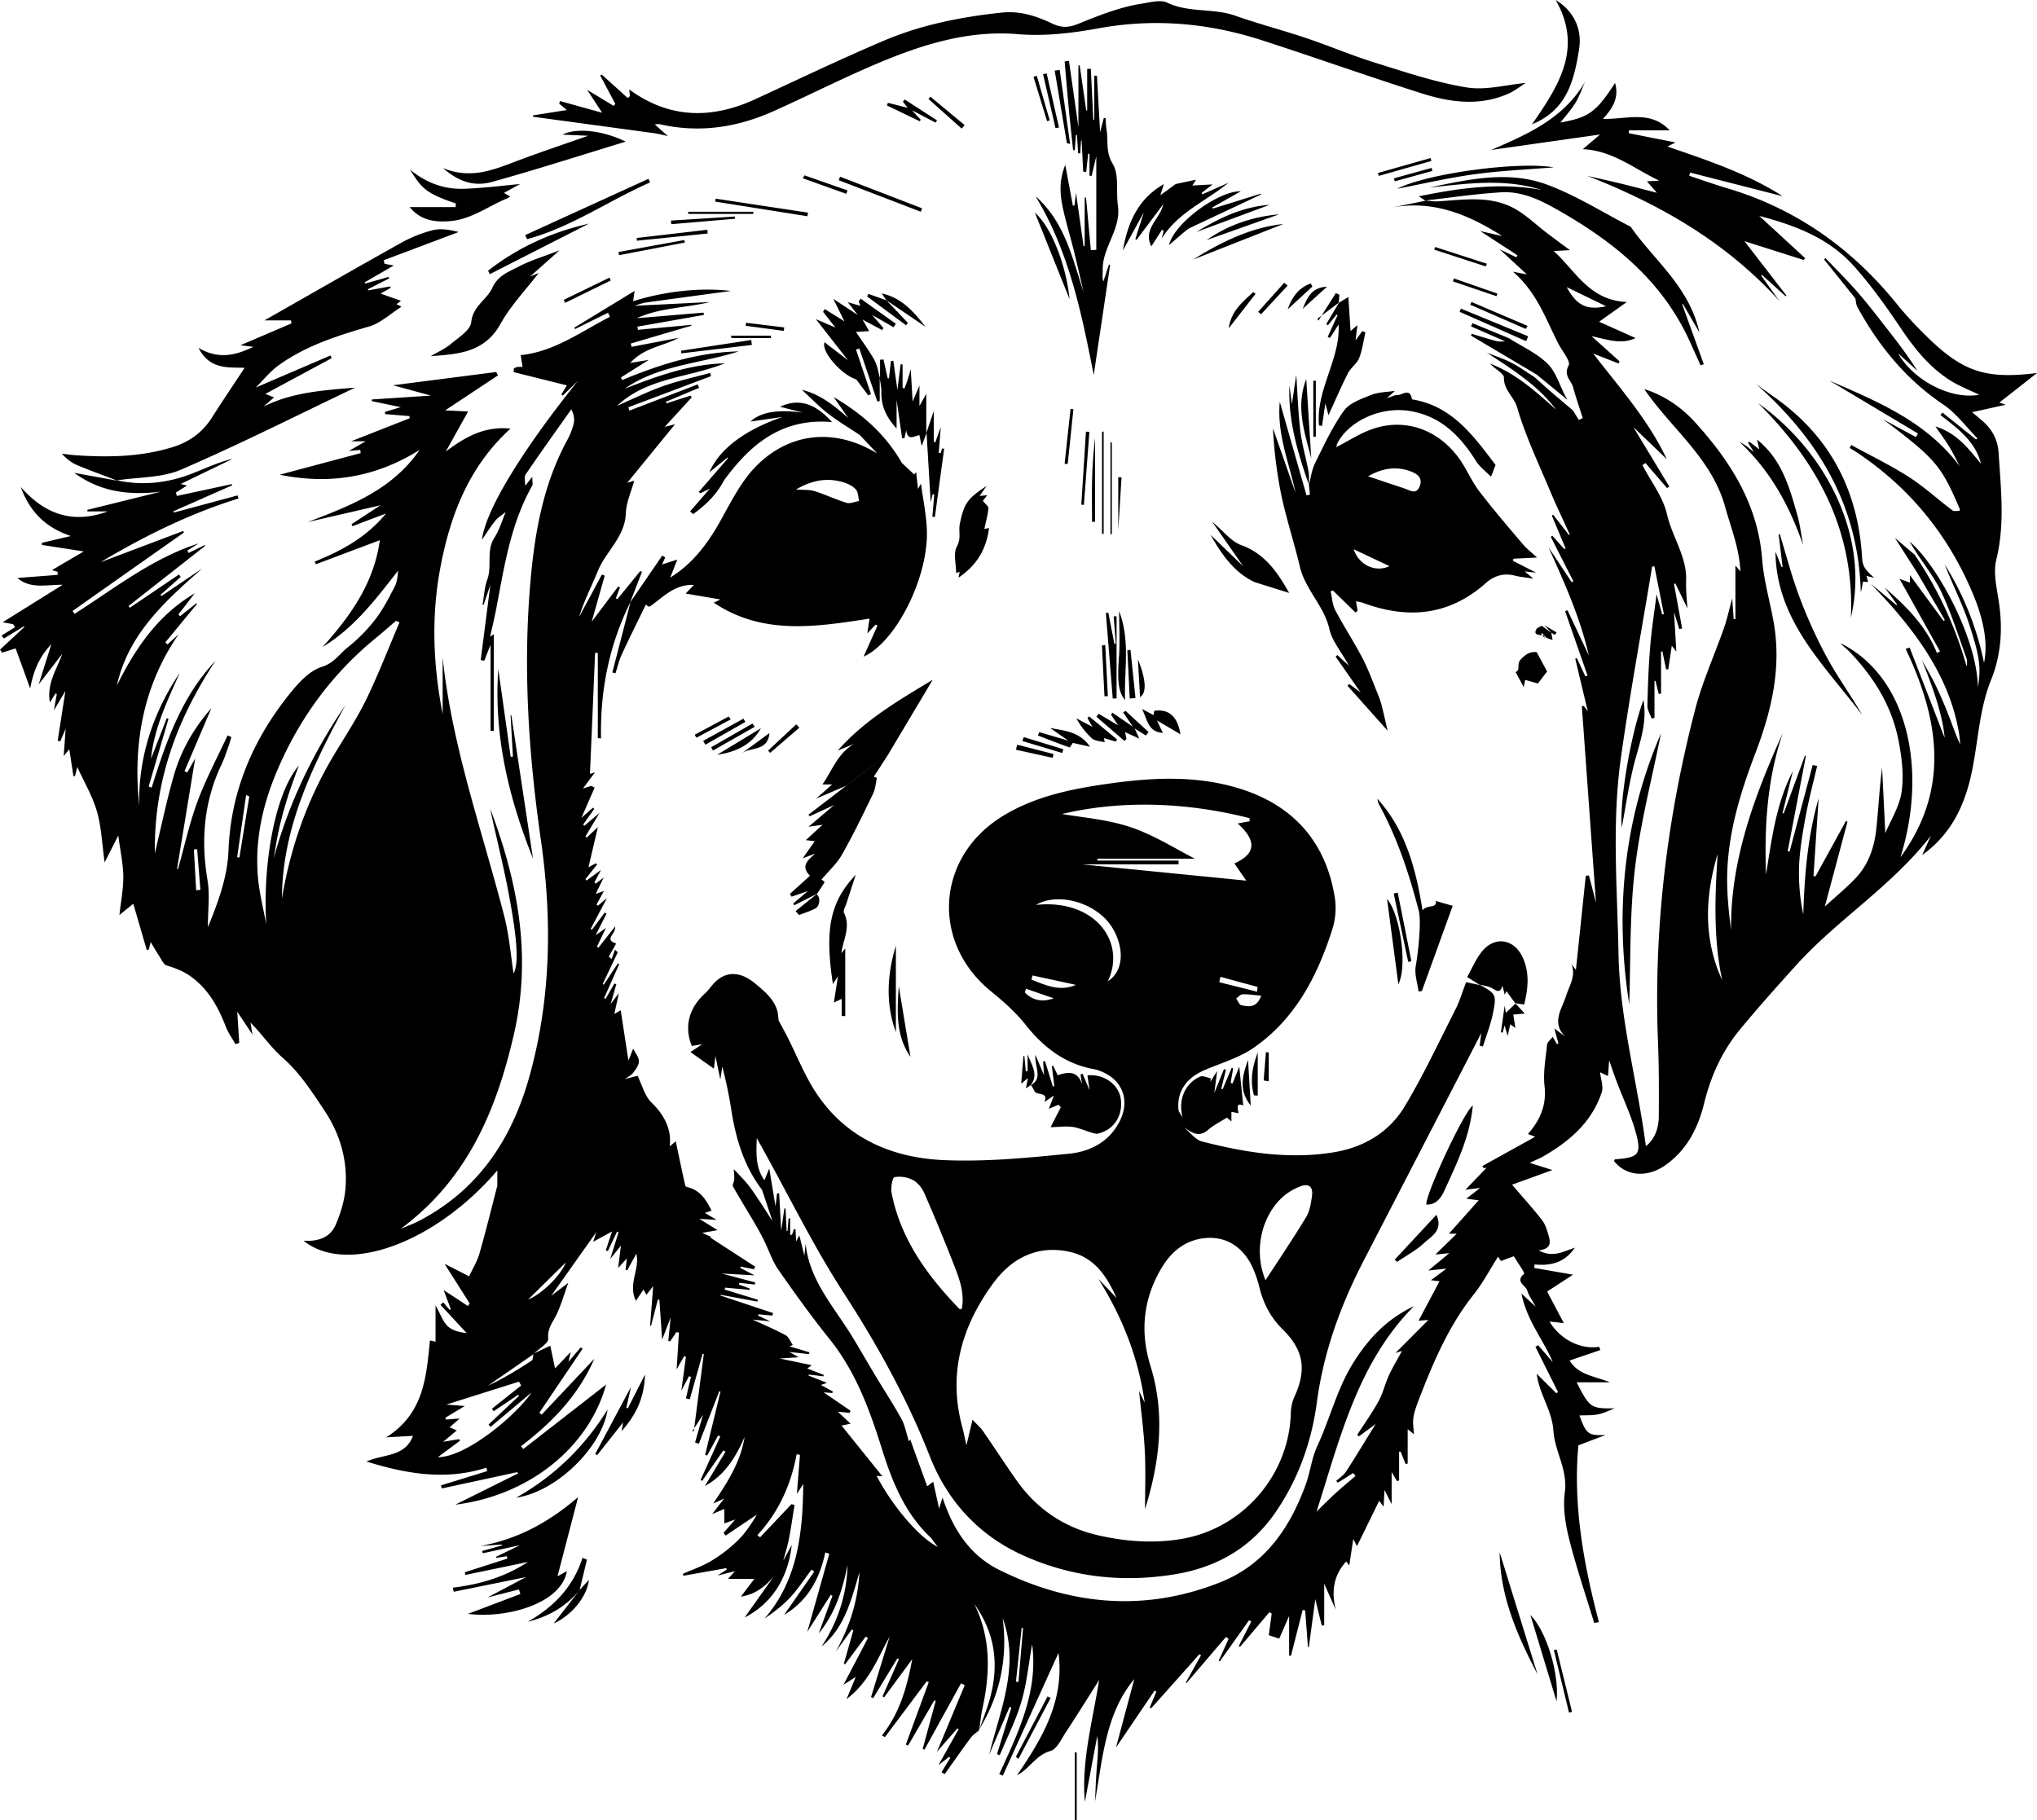 <svg xmlns="http://www.w3.org/2000/svg" viewBox="0 0 1624.43 1451.53"><title>Asset 39</title><g id="Layer_2" data-name="Layer 2"><g id="Layer_1-2" data-name="Layer 1"><path d="M781,1379.1c.07-.11.14-.21.2-.32-.08.23-.16.46-.25.69C781,1379.35,781,1379.22,781,1379.1ZM553.31,1141.46c.1-.75.2-1.5.29-2.26-.53.83-1.06,1.63-1.58,2.43Zm221.78,246.76c1.89-2.75,3.79-5.5,5.66-8.25l-.52.44C778.6,1383,776.91,1385.64,775.09,1388.22Zm5.66-8.25.19-.16c0-.11,0-.23,0-.34l-.12.34Zm-54.83-231.8Zm873.54-825.35-26.78,5.94c2.39,2,4.93,4.17,7.49,6.29,8.24,6.82,13,15.46,13.66,26.19,1.73,28.43,5.16,56.67-1.86,85.21-2.65,10.78.58,23.25,2.21,34.79,3,20.92,1.51,41.43-6.33,60.91-9.64,24-10.29,49.53-15.55,74.23-5.34,25-15.67,48.56-39.41,65.57,2.53-5.61,4.36-9.66,6.93-15.37-31.49,40.54-74.35,66.67-107.33,103.13-15.34,17-30.6,34-45.14,51.66-14.12,17.12-23.09,37.06-28.38,58.62-4.82,19.67-13.63,36.94-30.49,49.06-14.76,10.6-31.78,9.2-41.4-3.09.3-.46.57-1.31.9-1.33,19-1.4,21.39-3.84,16.26-22.22-3.71-13.29-9.76-25.93-14.68-38.89-2.11-5.55-4-11.17-6.34-17.79-.33,4.73-.59,8.43-.88,12.48l-6.36-3c.55,5.38,2.9,11.36,1.34,16-7.84,23.59-25.42,38.86-46.27,50.89-3,1.73-6.23,3-11.12,5.38l18.08,5.69-32.2,11.72c8.3,9.7,16.41,18.64,23.83,28.12,2.63,3.36,4,7.92,5.21,12.13,1.58,5.37,2.54,11-7.83,12.13,11.29,6.12,19.39,1,28.84-2.13-8.4,12.31-19.52,14.53-32.07,13.35l-.36,2.79,31,5.38c-6.42,4.19-13.08,8.53-20.65,13.45l13.32,25.16-11.43-1.24c8.64,14.42,24.78,22.49,39.62,20.14.29.87.59,1.74.89,2.61l-24.42,8.31c6.58,11.49,19.94,12.51,32.09,17.39h-26.57c10.43,20.46,11.43,21.08,30.47,20.76-4.39,1.65-8.68,3.87-13.22,4.78-4.81,1-9.87.67-15,.93,5.53,15.08,7.09,16.1,20.94,15.55l-21.78,8.28c-4.35,47.47,4.09,94.46,16.4,141l-3.78.67c-6.77-22.32-14.32-44.45-20-67-3-12-5.08-25.15-3.42-37.2,2.48-18-8.08-32.68-9.12-49.12-1-16.22-11.3-29.1-13.3-45.44l15.6,15.5,1.38-.9-18-36.1,2.13-1.29q5.87,6.78,11.72,13.55c-7.48-17.87-20.61-32.91-25-54.73l11.32,10.47c-3.13-5.86-5.66-9.14-6.66-12.83-1.11-4.13-10.15-6.93-2.49-13.41.69-.58-5.3-9.07-8.25-14l-10.27,3.79-2.33-3.42c-6.42,10.09-12,20.85-19.41,30.14-18.2,22.83-30,48.94-40.58,75.71-8.79,22.26-8.33,22.44-7,35.76l-5.06-4v27.33l-1.62.54q-2-5-4-10l-1.22,0v23l-1.68.5-4.27-7.2v25.54l-5.69-11.26c-.28,5.13-.45,8.45-.71,13.37l-3.54-4.74c-6.14,12.54-12,24.56-17.75,36.21l-2.89-5.78c-1.18,7.75-2.19,14.38-3.23,21.16l-2.43-3.21c-10.24,11.24-11.85,24.11-8.33,38.5L1056,1263.1v33.11l-1.94.36c-1.49-6.13-3-12.26-5.17-21.16l-5.15,38.33-.68,0q-1.12-14.65-2.24-29.32l-2-.34q-4.66,18.27-9.32,36.54l-1.47-.13v-31.62l-7.93,18.11-8.29-2.79,2.33-17.23-1.78-1.17q-11.7,13.8-23.39,27.59l-1.15-.46,10-19.57-1.72-1.11L972.82,1325l-1-.36q4-8.76,7.93-17.53l-2.09-1.53-31.43,36.74-.68-.18q6.1-11,12.2-21.89l-1.27-.88-38.46,43.11-1.2-.44,5.34-12.87-1.42-.77c-9.88,14.56-19.76,29.13-30.79,45.37,5.23-19.52,10.11-37.78,14.6-54.57-22.89,27.37-25.2,63-31.33,97.63.42-8.49.67-17,1.32-25.45.68-8.8,1.75-17.57.48-26.81-3.3,17.59-6.61,35.18-9.89,52.61-2.82-32.36,6-63.66,11.39-97.21-9.45,14.87-17.76,28.29-26.44,41.46-3.66,5.54-7.26,13.73-12.41,15.14-11.62,3.18-16.36,14-26.69,19.4,20.46-29.8,38-59.83,33.14-97.66l-44.4,97.89-2.9-1.13c15.24-33.14,31.29-66.1,26.25-103.64-2.68,15-4.17,30.76-8.51,45.69-4.27,14.7-11.41,28.57-17.29,42.8l-2.19-.83q5.71-18.55,11.44-37.13l-1.39-.51q-8.14,18.94-16.28,37.9c8.89-35.86,24.59-70.8,10.74-108.73,4.21,31.94-2.21,61.4-18.4,88.21,2.09-5.85,4.29-11.68,6.25-17.57,9.67-29,7.82-56.52-10.5-82,13.38,27,12.76,55,6.52,83.43-1.18,5.41-1.69,11-2.47,16.46-.26.44-.53.87-.8,1.31-2.14,1.81-4.5,3.45-6.12,5.64-7.07,9.53-13.85,19.28-20.73,28.94l-2.52-1.62,7-11.39-.88-.81-8.55,6.58c5.95-10.59,11-19.62,16.12-28.66l-1.06-.6-16.3,18.7L769.37,1344l-3-1.38q-14.58,26.43-29.15,52.86l-1.41-.61,10.41-38.36-1.21-.22-20.89,36-1.73-.89,18.27-49.82L739,1341l-33.32,44.5-2.37-1.37c14.62-18.34,20.27-39.92,24.17-60.81L705,1353.79l-1.23-.81,13.11-29.63-1.3-.62-19.24,31.63-1.73-.76q7.42-24.13,14.86-48.29c-9.63,17.29-16.21,36.13-34.37,49.84l7.36-17.7-9.82,6.29,19.52-37.28-1.84-1.1-16.39,22.06-1-.45q3.79-13.34,7.58-26.67l-1.24-.64-12.75,17.58c10.66-19.18,17.5-39.35,18.88-63.27-6.75,22.81-11.95,44.38-30.3,59.24a121.31,121.31,0,0,0,20.8-64.94c-4,19.23-9.41,37.85-23,54.55l11-30.09-1.45-.66-18.68,29.48c6.23-22.12,11.9-42.21,17.56-62.31l-3.2-1.09c-4.42,21.07-14,38.66-32.79,49.8l24-34.52-2.17-1.52c-5.51,7.3-10.5,15.08-16.66,21.78s-13.31,12.06-20.81,17.27c26.78-31.09,30.39-68.64,30.89-107.38-1.58,2.44-3.16,4.89-5.09,7.86.85-10.87,1.65-21,2.44-31.08l-2.64-.47c-4.55,24.34-14.3,46.15-31.27,64.46l2.09,1.79,25-26.4,2.5.5c-1.46,9.06-2.73,18.15-4.47,27.15-1.14,5.87-3,11.59-4.5,17.38l6.75-12.62c-2.92,27-16.44,47.2-37.58,57.91l23.19-32.62c-6.7,7.7-14.2,14.1-26.21,16l10.75-14.14h-21l5.51-6.16-14,3.52,7.4-4.73c-.06-.41-.11-.82-.17-1.24l-34.32,6.1-.45-1.51c7.68-3.42,15.8-6.15,22.94-10.48a116.07,116.07,0,0,0,21-16.27c6.09-6,10.86-13.3,15.12-20.51l-24.91,16.71-1.68-2.18,9.36-10.64-8.71,3.13v-11.54l-9.71,4.13c3.42-4.46,5.8-7.57,9.54-12.43l-8.75,4c11.79-17.42,22-33.59,25.06-53.07-7,16-15.76,30.42-31.62,39.05l16.39-27.34-1.71-1-16.94,24.34-1.17-.87,15.66-34.61-1.73-.76-8.77,16-1.56-.61,12.24-50.48-1-.13-16.26,41.82-3-1.07c1.86-6.49,3.72-13,6.28-22l-7,10.65,7.68-59.27h-1l-10.2,36.24-3.06-.84,4-17.06-1.56-.55-6.11,11.54c1.42-10.47,2.55-18.76,3.67-27l-1.41-.52-6,10.54c.68-10.83,1.25-20.09,1.83-29.35l-2-.42-5,7.42-1.5-.33c.55-5.39,1.1-10.78,1.91-18.68l-6.79,17.52c-.83-11.9-1.53-21.86-2.23-31.81h-1.22q-2.7,10.44-5.41,20.89l-.75-.11c.75-9.62,1.5-19.24,2.45-31.53-2.88,3.69-4.08,5.21-5.4,6.91-.78-1.42-1.45-2.66-2.29-4.21-1.76,2.6-3.32,4.92-6.06,9-6.67-13.49,3.43-25.44.31-37.53-2.44,4.44-4.81,8.78-7.19,13.12l-1.41-.19c.32-2.68.63-5.36,1.09-9.22l-7,7.63c.83-6.59,1.42-11.28,2.24-17.81l-8.55,10.64c2.78-8.92,4.72-15.13,6.65-21.34l-1.2-.46q-3.65,7.74-7.3,15.46l-1.68-.52c1.35-4.1,2.7-8.2,5-15.09l-15.07,8.22c.72-2.19,1.74-5.27,2.55-7.74l-36,50.81,13.61-10.32c-3.25,9.05-5.57,17-9,24.54-2.93,6.44-7.85,11.4-7,20,.35,3.46-6.88,7.67-11.14,11.63l12.79-6c1.3,6.16,2.62,12.46,3.79,18.07l12.46-13.06c-.71,3.16-1,4.49-1.76,7.86l9.74-11.53,1.53,1.06-34.45,51,1.81,1.56,42-44.56c-12.77,29.43-33.93,51-58.48,69.77.62.73,1.24,1.46,1.85,2.2l66-51.4c-13.67,50-61.26,88.51-120.23,95.79l50.07-24.93-.72-1-60.14,13-.61-2.49,36.82-11.32-.6-2.73c-32,10.15-63,5.2-95.66-4.94,13.83-6.16,30.69-3.46,37.08-20.48l-21.41,1.21c30.21-19,32-48.13,34.95-77.29l4.46,1v-29c4,7.1,5.82,13,9.75,16.66s9.79,4.82,15.1,5.5l-20.94-22.59,2.22-2,5.06,6,1-.52c-1.83-4.87-3.67-9.73-5.75-15.24l19.35,12.7,1.38-2.12L354.51,1008l19.61,9.94c2.79-6,6.4-11.81,8.21-18.12,5.15-17.91,9.56-36,14.26-54.08h0V933.52c-49,57.46-120,84-154.55,56,11.83.85,21.37-2.57,25.72-12.8,3.78-8.9,6.84-18.59,7.68-28.16,2-22.51-4.09-43.7-16.42-62.38-9.93-15-20.11-30.76-33.47-42.41-9.61-8.39-16.26-18.6-25.79-28.17.53,3.26.9,5.55,1.54,9.51l-12.1-18.21c.59,9.34,1.09,17.12,1.58,24.91l-3,1c-2.59-4.59-5.76-8.95-7.65-13.81-5.94-15.32-13.46-29.29-27-39.47-6.18-4.64-12.82-7.3-20.12-9.42-2.66-.78-4.39-5.15-6.31-8-2.2-3.31-4.14-6.79-6.52-10.75-.63,2.46-1.09,4.22-1.54,6l-1.6.34c-3.5-12-7-24-10.75-36.89l-11.07,9c1.15-10.49,3.19-20.65,3.11-30.79-.09-10-2.34-19.93-4-32.66L83.45,687.81c-2.11-14.92-2.58-28.21-6.14-40.61-3.47-12.06-10.1-23.2-15.66-35.45-.69,2.73-1.26,5-1.84,7.22l-1.25.13q-1.65-10.8-3.31-21.54c-.87,1.06-1.92,2.35-4.46,5.49.57-8,1-13.79,1.56-21.79-2,4.62-3.14,7.31-4.29,10L46,590.82c2-12.89,4-25.78,6.17-39.74L43,566.6c1-5.89,1.67-9.47,2.3-13.06l-1.06-.44-4.45,7.14c-2.6-15,5.31-26.1,9.93-38.84L30.88,545.79c3.54-11.28,6.56-20.89,10.05-32C31,524.34,26.5,535.68,24.09,549.14c-3.81-10.51-7.62-21-11.62-32L1.69,520.56,0,518.14l19.38-18-.24-.67-16,9.77c-.63-.78-1.27-1.55-1.91-2.33q5.4-3.35,10.81-6.68l-1.59-2.41-8.36-1.5L50,466.41c-13-.19-25.64,3.64-36.07-5.43L46,458.5l-.06-2.44-4.45-1.39,25.29-14.86L33.4,434.63c0-.57,0-1.14.05-1.71l23-5.39C37.37,421,24.29,409.44,16.54,388.45c20.13,22.74,42.66,29.29,69.34,19.44H69.75l-.12-1.22,58.77-14.53c-24.22,2.9-47.22.93-69.21-15l34.46,6.26-.28-.24c20.75,4.39,40.92,2.07,60.47-5.71,10.47-4.16,20.7-8.92,31.9-11.59L144.13,386l5,1.25-8.9,5.65.84,2.65,43.86-9.45c.06.32.12.64.17,1L138.26,407.8l.42,1,50.78-13.66c.27.81.54,1.62.82,2.43-39,12.08-75.21,30-110.07,50.82l66-24.92.39,1.33Q102.24,456,57.91,487.27l1.52,2.33c32-20.35,62-44.31,98.86-56.13l-8.83,5.58c.3.66.59,1.32.89,2l13-6.35.25.68-61.09,47.95,1,1.41,39.21-26.53,1.4,1.93L128,474.42l.82.95q16.26-11,32.51-22c-29.77,26.15-59,52.35-68.14,93.39,14.65-29.62,32.81-56.26,62.13-73.57l-13,16.84,1.26,1.48,13.09-10.43.49.54-25.37,30.76,1.82,1.59,8.86-8.11C113.84,547.47,106,593.75,111,642.58c-.73-38.51,10.79-73.74,32.33-105.92-9.77,22.09-20.4,43.9-22.91,68.47Q126.71,589,133,572.82l1.37.46-15.82,54,2.4.92c11.47-36.5,23.79-72.56,50.9-101.17-30.21,45.84-49.14,95.22-48.38,153.48,5.41-22.4,9.53-42.48,15.19-62.11,5.76-20,16-37.82,29.93-53.63l-21.48,50.32,2.2,1L155.62,605c-5.11,31.17-9.79,59.68-14.46,88.19h.77c5.12-18.11,9.14-36.63,15.67-54.22,6.68-17.95,15.82-35,23.88-52.41l3,1.25c-.63,2.17-1.15,4.38-1.92,6.49-1.83,5.07-3.44,10.26-5.75,15.11C162.7,639,160,669.82,165.49,702c1.92,11.35.31,23.3.31,37.51,8.68-21.2,15.62-40.56,16.42-61.17,1.79-46.57,18.93-87.12,47.33-123.14,7.35-9.32,16.52-20,27-23.28,10-3.13,14.19-10.42,20.85-15.69a130.15,130.15,0,0,0,22-22.35c6.12-7.92,10.72-17.09,15.39-26,1.93-3.71,2.31-8.23,2.64-12.75-17.7,22.78-34.95,45.62-60.13,60.87,22-24.59,40.88-50.63,45.6-85.15L252,450c-.36-.7-.73-1.39-1.09-2.08,21.41-8.6,41.32-19.35,56.91-38.36L281,419.68l-.67-1.57L303.39,403l-57.91,13.36c33.88-13,67.18-25.6,89.15-57.52-34.3,21.47-71,28.06-111.59,19.78l64.63-17.24c-.15-.84-.29-1.68-.43-2.52l-9,.79,13.35-7.69H280l46.71-18.38c-.06-.57-.13-1.14-.19-1.72l-19.43-1.56c0-.61,0-1.21,0-1.82l12.5-3.74-23.17-4.82c0-.44.1-.88.14-1.32l47.08-3.09-30.22-8.23,82.28-10.57,1.41,2.68-42.08,27.89,18.26.91-17.81,32c15.17-11.46,30.61-20.44,51.63-18.37C373.48,372.5,358.83,411.62,351,453.61c-7.07,38.12-5.68,76.44,2,115.94V524.43c7.35,70.7,31.33,137.47,49,205.77,4.1,15.81,5.37,32.36,7.57,46.23,3.88-7.6,3.58-24.19-4.14-65-4.22-22.33-9.9-44.38-14.58-66.62,22.06,58.32,33.41,117.31,19,180-14.12,61.45-37.55,116.32-90.38,155.3,4.85-2.08,9.85-3.86,14.52-6.29C381.83,949,408.59,908,422.46,857.6c17.06-61.92,17.89-124.84,8.83-188-9.74-67.84-14.23-135.84-8.41-204.27C426.25,425.61,433,386.68,452.35,351a53.52,53.52,0,0,0,5.15-13.22c.82-3.51.16-7.38-1.91-11.31-12.19,17.27-24.54,34.44-36.4,51.95-1.44,2.13-.29,6-.34,9.1l5.65-7.31c0,4.39.52,6.09-.08,7.15-17.12,30.28-22.21,64.06-28.56,97.48-1.47,7.69-3.31,15.32-5,23l2.93-2v77.08h-2.57V514.19q-2.52,6.39-5.05,12.78l-2.82-.56c2.54-19.83,5.09-39.67,7.7-60-1.88,5.6-3.64,10.81-5.39,16l-.86-.1c1.21-6.77,1.53-13.87,3.84-20.24,3.9-10.81-1.11-22.78,5.65-33.25,4-6.19,6.06-13.6,9-20.46-2.75,2.24-5.94,4.12-8.16,6.8-3.55,4.28-6.46,9.1-10.8,15.36,3.08-24.7,33.6-73.16,76.39-126.58l-11.95,11.56-1.1-.9,4.4-7.24-42.48-10.57.18-2.91a10.11,10.11,0,0,1,2.54-1.15,31.16,31.16,0,0,1,4.44-.05c-.47-2.9-.9-5.59-1.51-9.42,27.13-2.85,48.13-18.83,71.17-30.59l-1.52-3.22-26.33,13c-.21-.36-.42-.72-.62-1.08l48.11-29.32c-.4,2.8-.68,4.77-1.16,8.17,28-8.69,56-10.81,77.95-8.16-18.55,2.52-43.22,5.82-67.88,9.26-2.73.38-5.36,1.49-9.16,2.59l60.36-3c-19.54,4.75-39.84,4.43-58.32,12.88l53.22-4.45c.08.62.17,1.24.25,1.85l-53,9.35.45,2.51,42.57-3.95.06.64L503,274l.66,2.62,37.62-7.18c-12.38,6.75-27.24,7.47-38.72,20.07l14.88-2.49L495.24,301c.28.71.57,1.42.86,2.13,29.88-12.35,60.35-22.14,93-22.87-30.38,9.85-63.66,10.69-91,29.82,25.76-10.09,51.66-19.52,79.79-20.29-28.54,11.58-61.63,11.12-85.81,33.9,12.19-5.3,24.14-11.27,36.64-15.7,12.25-4.34,25.05-7.11,37.61-10.56L567,300l-66,24.87c.31.88.63,1.76.94,2.63l54.45-20.9,1.07,2.76-26.41,11.08c.15.43.3.85.44,1.28l19.22-6.18.89,1.42-21.49,23.48,8.2-2.05-38.12,46.69,5.59-1.72c-2.37,8.79-6.37,17.35-6.69,26-.71,19.07-16,30.38-22.44,46.29-4.91,12.13-11,23.8-14.84,36.45l18.21-33.88,2.23.91c-3.38,12-6.77,23.94-10.38,36.71L493,467.76l1.41.73c-1.09,2.89-2.18,5.77-3.28,8.66l1.14.77,18.41-22.54,1.22.85q-4.71,12.12-9.4,24.24,12.81-18.69,25.65-37.38l2.31,1.51c-.69,1.54-1.38,3.08-2.54,5.64l12.21-3.95c-1.62,4.09-3.64,9.23-5.67,14.37C552.9,449.34,565.05,432.6,575.3,414c6.26-11.34,12.3-23,20.05-33.3,21.54-28.68,60.5-45.36,104.17-19.07L685.72,347c-8.51-5.69-17.37-10.94-25.45-17.19-7.19-5.56-13.52-12.23-20.79-18.92,15.07,3.72,26.1,13,37,22.51L664.82,316.7c24,14.07,41.89,30.7,54.39,52.53L729,378.4l1.6-1.76,1.46,13.29c1.09-1.92,1.6-2.82,2.38-4.21,1.69,13,4.48,25.64,4.73,38.28.75,37.78-25.07,88.33-50.48,99.71l11-24.69-1.4-.85-6.63,7c.77-5.17,1.29-8.64,1.76-11.77C650.66,500,608.14,506.8,569.23,480.7l5.24-2.59-27.66-4.71c2.09-2.2,3.88-4.07,6.56-6.87-14.41-.58-23,8.23-32.46,15.25-3.42,2.54-3.29,2.72-5.84.37C508.63,495.4,502,508.58,495.83,522c-2.21,4.77-3.39,10-5,15l-2.5-.69q7.26-28.09,14.51-56.18l-.25.28.24-.28c-17.08,34.16-24.28,70.59-23.54,108.86l-2.55-.33V520.8l-2.18-.12q-2,48.27-4.1,96.56l4-1.19-9.55,12.81,6.57-2.05,2.72,1.39c-3.64,8.33-7.29,16.65-10.56,24.1l9.24-8.12,1,1-8.85,12.47.93,1,12.11-10.27-11.2,18.74,1.07.84,8.87-8.28c-2.54,10.78-4.95,21.05-7.54,32.09L475,688.6l1.2.81-9.32,11.76.88,1.12,11.5-8.47-5.28,10,1.1.91,6.31-4.79-6.32,13,6.55-2.29-5.93,10.83,1.14.85,7.21-6.1-13,24.69,1,.59,10.22-13.69,1.41.87L475,745.89l8.22-5.76L476.05,755l1.16.88L490.43,739c1.4,5.45-9.43,10.38,1,13.53-2.28,4-4.11,7.21-5.95,10.42l2.25,2q1.32-3.74,2.65-7.48l2.28,2-12,25.33.79.6,11.3-17,1.05.57q-6,13.54-12.07,27.08l1.2.63q3.49-6.1,7-12.23l1.57.51c-1.27,4.46-2.54,8.92-4.53,15.89,2.81-3.74,4-5.37,6.52-8.71l-3.58,16.54,5.1-2.85c2.07,13.5,4.1,26.78,6.13,40,1.26-3.12,2.52-6.26,3.82-9.51,1.8,3.73,4.59,6.95,4.54,10.12s-2.58,6.61-4.72,9.39c-1.58,2-4.27,3.22-6.46,4.79l10.07-2.6c3.79,7.61,5.76,16.09,11,21.18,10.15,9.81,16.41,21.36,14.66,35.1l4.84-4c2.6,12.26,5,23.89,7.64,35.48.15.66,1.87,1.1,2.93,1.4,9.37,2.71,13.89,10.15,17.94,18.42l-5.29,1.78,9.38,5.58-13.77-.82,14.51,9L560,983.31l7.08,3.17-.75.5,35.92,23.32-1,2-10.61-2.09-.36,1,11.5,6-26.17-1.48,26.69,7.12-.39,1.68-12.32-1.38c-.09.45-.18.9-.26,1.35l8.6,3.25c0,.33,0,.65-.08,1L578.33,1027c-.15.51-.3,1-.44,1.53l26.52,8.11-.45,1.47-29.38-5.41c0,.19,0,.39-.05.58l42,14c-.21.65-.42,1.3-.62,2l-11.07-1-.33,1,9.68,4.58-14-1.39c8.69,4,17.75,7.85,26.35,12.49,2.55,1.38,3.81,5.11,5.66,7.77l-2.53,1.1,15.8,4.73c-.1.49-.21,1-.31,1.47l-15.69-1.74,7.47,4.22-15.19,1,25.56,5.33-3.52,2.65,13.12,5.08c-.1.39-.19.79-.28,1.18l-11.65-1.44-.18.83,14.68,5.8-4.86,1.68,9.46,5.12-.24,1.3-7-.54,21.47,14.72c-.27.56-.55,1.12-.83,1.68l-9.37-1,10.24,9.64-7.27,1.41c10.92,13.56,21.62,26.86,32.57,40.48l-4.56-.29c10.07,19.52,30.95,47.31,48.76,56.67-3-3.85-4.56-6.42-6.65-8.43-19.89-19.09-29.82-44-37.73-69.23-9.9-31.56-20.93-62-42-88.21-14.31-17.86-27.72-36.48-40.79-55.28-4.87-7-7.52-15.53-11.36-23.28-2.36-4.75-4.93-9.41-7.62-14-5.7-9.71-11.66-19.26-17.16-29.08-.7-1.25.92-3.65,1-5.54.13-2.42-.2-4.86-.38-8.25,3.71,4,7.79,7.91,11.3,12.29s6.63,9.29,9.8,14c3.33,5,6.52,10.07,9.77,15.11l-8.36-25c-14.2-18.55-20.64-40.08-24.34-62.72A338.57,338.57,0,0,0,576,850.72c-.37,2.46-.74,4.92-1.55,10.28-1.82-8.57-3-14.42-3.95-18.65-.23,2-.68,5.76-1.19,10l-18.69-13.25,9.45-6.29-8.35,1.43c-6.26-15.21-2.44-30.26,10.54-41.93,2.32-2.08,4.14-4.73,6.19-7.11,10-11.56,22.37-10.43,34.05-.56,7.17,6,13.85,11.51,17,20.35,1,2.79,1,5.94,1.44,8.93,2.58,4.84,5.28,9.62,7.73,14.54,6.2,12.47,11.52,25.45,18.57,37.42C670.87,906,708.8,923.4,753,925.3c33.11,1.43,66.57-1.84,99.66-5.14,16.91-1.69,32.29-9.61,40.55-26.5,7.93-16.22,1.9-32.24-14.78-39a27.9,27.9,0,0,0-5.41-1.79c-23.46-4.11-40.7-17.28-55.25-35.66-7.79-9.83-17.46-18.43-27.26-26.36-48.28-39.08-44.14-107,8.73-139.71,24-14.87,50.91-21,78.27-25.14,37.26-5.68,74.82-8.38,111.41,3.07,42,13.15,68,41.85,75.37,85.72a56.33,56.33,0,0,1-1.51,25.43c-11.93,37.85-29.69,72.55-63.39,95.7-11.75,8.07-26.3,12.09-39.58,17.93-14.14,6.22-21.46,17.37-20,31.21.23,2.13,2.15,4.08,3.28,6.12-3.75-13.8,1.72-27.15,14-32.49,2.19-1,5.57.81,8.4,1.33-.06.93-.11,1.87-.16,2.8.64-1.07,1.27-2.16,1.92-3.23s1.27-2,3.4-5.31c-.89,6.76-1.44,10.91-2.3,17.5,3.16-7.83,5.44-13.45,7.71-19.07l1.57.54-3.72,15.13,1.1.39,7.2-17.09,1.17.38-2,11.6,1.51.56,5.37-13.51c1.11,10.9,2.12,20.76,3.16,31-6-2.65-4.33,2.43-3.74,6.17l-5.68-1.11v7.72l-3.56-3.13c-5.33,3.4-10.71,6-15.06,9.79-7.52,6.53-13.2,2-19.22-2.06,4.77,3.88,9,9.92,14.39,11.31,34.22,8.81,68.82,14.44,104.38,8.75,24.66-3.95,44.8-15.92,57.39-36.91,14.92-24.89,27.28-51.33,40.41-77.26,3.39-6.71,5.53-14,8.44-21.6l11.15,2.33L1170,779.28c3.49-6.23,6.57-13.52,11.2-19.63,10.21-13.47,26.21-11.21,33.17,4.15,5.53,12.22,4.28,24.6,1.06,37.4l-7.13-1.1-7-9.61c0-.1-.34.74-1.31,2.89-.77-3-1.29-5.08-1.83-7.19-2.11,7.41-5.73,3.06-9.38,1.44-2.75-1.23-5.89-1.6-8.85-2.34h0c13.11,7.51,13.64,7.74,10.64,22.9-1.78,9-5.29,17.66-8,26.47L1180,834c.51-4,1-8,1.3-10.08-30.79,59.58-62.29,120.58-93.82,181.55-18.49,35.73-32,72.9-37.35,113.15-4.16,31-14.44,60.18-32.26,86.56-19.58,29-47.18,44.84-80.74,50.4-41.63,6.88-82.32,2.43-121-14.94-35.68-16-60.66-43.5-74.62-79.07-18.18-46.36-42-89.11-69-130.85-23.65-36.6-42.93-76-64.14-114.22-1.2-2.15-2.38-4.31-4.85-8.79-.63,13.44-.72,24.11,6.08,33.63.94-2.29,1.87-4.59,3.84-9.41,1.87,11.23,3.39,20.29,5,30.24.47-3.95.85-7.17,1.23-10.39h1.66q.83,14.87,1.64,29.74,1.26-8.81,2.53-17.62l.93-.08q.43,9,.89,18l.72,0,.78-10,1.3-.1v13l1.45.22,1.56-4.66,1.23.12c.16,2.84.32,5.68.55,9.66l2.54-4.76c1.22,5,2.29,9.39,4,16.22l1-9.55c3,29.16,22.31,49.94,36.62,73.21,6.64,10.8,12.89,21.85,19.43,32.72,6.76,11.24,14,22.19,20.31,33.69,2.92,5.37,4,11.76,5.95,17.94l1.14-1.38c4.3,11.9,8.83,24.39,13.49,37.27l4.8-3.57c1.48,6.71,2.81,12.78,4.7,21.36l2.75-8.86c8.19,25.17,21.64,46,44.93,57.62,57.24,28.48,116.54,33.94,176.76,9.94,35.48-14.15,55.28-43.18,67.89-77.76,3.67-10.07,4.79-21.21,9.27-30.83,10.25-22,15.81-46.06,29-66.89,12.86-20.31,27.21-34.67,48.11-44.7-44.92,45.31-59,105.37-77.71,163.9,4.93-4.8,9.74-9.74,14.82-14.38,5.31-4.86,10.87-9.43,16.32-14.13l-2-2.23-12.17,7.7-1.28-1.45c2.6-2.39,5.83-4.38,7.7-7.26,7.73-11.89,15-24.05,23.74-38.1l-13.42,9.86-1.28-1.28c5.74-8.93,12-17.6,17.06-26.88,3.52-6.42,5.15-13.86,8.24-20.55,3.17-6.85,7.1-13.34,10.4-19.44l-5.18,1.59,26.21-26.3-7.81.57,16.72-31.46-6.85-.83,12.38-9.22-14.45,1.48,16.74-13.83-11.1,1.1,17-16.6h-6.26l23.79-26.68-9.87-1.26,11-8.56-11.72,1.4,16.88-17.54-2.4.34-1-1.67,42.16-23.38-5.79-2.15c9.68-11.06,15-23,13.23-38.37-1.21-10.75.91-21.93,2-32.86.21-2.1,2.73-3.95,4.51-6.35l3.42,5.89,1.15-.52-3.22-12,8.54,6.36c-11.15-11-2.52-21.94.78-32.37,2.63-8.31,8-15.79,4.37-25.21l3.48,4.53c2.61-24.94,5.23-50,7.86-75.11l2.52-.24,5.62,21.64q-5.64-78.32-11.27-156.63c1.1-.09,1.46-.22,1.55-.11.59.69,1.14,1.43,3.19,4.1-3.69-15.39-6.86-28.63-10-41.87l1.24-.53,6.8,14.58,1.75-.6-17.87-51.36,1.9-.75,17,36.08c-6.85-30.13-19.44-58.06-32.17-86.31l18.53,27.85,1.31-.71-18-35.44,1.28-.85,9.52,10.61,1-.55q-5.52-13.14-11-26.3l1.11-.54,12.55,16.12.65-.46c-5.12-11.26-10.52-22.41-15.3-33.82-9.34-22.3-19.92-44.28-26.62-67.37-2.51-8.63-10.73-13.82-10.54-23.76.06-3.45-7.45-7-11-11.19,20.58,7.82,36.46,22.28,52.51,36.58-14.64-19.51-34.87-32-55.09-45.35,6.58,2.65,13.39,4.84,19.67,8.06s12.22,7.58,18.31,11.43c4.15,3.71,8.25,7.48,12.46,11.12,6,5.18,12.07,10.27,18.11,15.4l4.73,7.61,3.16-1.43c-2.61-8.22-5.48-16.37-7.74-24.69-1.49-5.5-7.87-9.2-3.52-17.34,1.79-3.35-5.17-11.41-8.19-17.3-10-19.49-17-40.84-36.22-57.45l11.07,2.14-21.66-20,13.25,6.34.91-1.58-29.71-19.32,17.6,4c-29.14-18.64-57.82-29.31-90.94-22.19l29.76-6-.28-.21c3.2.26,6.43.9,9.61.72,21.45-1.23,43.34-5.18,63.18,6.63,8.59,5.12,16,12.26,24,18.38,6.43,4.92,13,9.7,18.62,13.91l-12.93.68c18,16.45,28.35,39.23,58.29,40.68l-22.07,15.73,29.08,13c-11.69,5.56-22.93,1-35.12-1.49l22.32,20.06c-.24.58-.49,1.16-.73,1.73l-20.27-7.94c21.43,27.76,44,53,58.66,84.22l-26.64-25.55,28.68,47.44-1.83,1.17-17.22-20-2.37,1.73c6.74,13,16.34,25.24,19.51,39,4.17,18.13,16,34.2,15.33,52.9-.22,6.74.3,13.28,1.05,22.36l-9.65-19.9-1.09.41,6.48,35.43-2.25.56c-1.19-3.82-2.37-7.64-4.21-13.58.67,11.36,1.2,20.47,1.85,31.43l-3.65-4.56c-.93,6.34-1.84,12.52-2.75,18.7l-1.72.24q-1.52-7.22-3-14.42l-1.07.09v33.6l-1.85.19-2.58-10.38h-.81v29.48l-2.29.55c-1.18-3.42-3.43-6.86-3.36-10.25.36-15.81.94-31.65,2.26-47.41,1.19-14.28,3.44-28.47,5.06-41.47l4.47,16.08,1.35-.26-7.53-38h-1.82c-8.42,51.06-17.83,102-25,153.22-7.22,51.83-2.78,104-1.81,156.12s15.21,102.37,21.8,153c6.6-5,10.23-13.59,10.3-23.45.14-19.7.18-39.42-.61-59.1-3.61-90.17,7-178.8,29.68-265.93,5.76-22.15,15.42-43.27,23-65,2.39-6.82,3.89-13.95,6.49-23.44.5,7.17.84,11.9,1.17,16.62l1.38,0V451.07c1.48,1.72,2.24,2.58,4,4.62-.92-18.76-7.58-34.7-12.16-51.32-10.74-39-42.93-62.39-64.51-94.05,16.12,5.1,29.71,14.54,40.68,26.66,28.12,31.08,49.94,65.35,53.31,109,1.3,17,6.25,33.62,9.21,50.47,6.39,36.31-1.76,70.61-14.61,104.28-11.57,30.35-21.15,61.31-22.39,94-.59,15.65,1,31.39,3,47.11-.57-56.27,18.81-107.1,41.26-157.26-12.49,36.77-14.75,74.65-13.39,113,4.54-28.21,8-56.63,21.43-82.62q-4.12,16.79-8.26,33.57l.92.26q8.49-23.12,17-46.22l.71.37-14.52,76,1.55.24q9.19-34.55,18.41-69.07l3.54.85c-3,12.84-6.42,25.6-8.84,38.55s-4.77,26.31-5.5,39.57a159.44,159.44,0,0,0,3.28,40.22c1-31.38,3.5-62.35,12.26-92.57q-2.07,31-4.12,62l1.62.23,24.29-44.17,1.21.56c-6,22.52-12,45-18.08,67.71,8.29-7.58,16.84-14.62,24.44-22.56,10.51-11,15.09-24.92,16.65-39.68,1.69-16.07,2.49-32.23,4.58-48.55.88,17.85,1.77,35.71,2.58,52.23,4.18-10.1,11.3-21.16,13-33,1.87-13.17.16-27.31-2.4-40.57-5.37-27.87-19.93-51.21-39.52-71.49-2.15-2.22-4.8-3.95-6.71-6.41,54.06,27,69.36,101.5,47.7,170.67,39.71-54.21,30.88-109.92,4.15-166.19l3.19-1,27.92,72c-1.69-18.87-9.52-40.52-18.23-62.24,3.78,6.9,7.83,13.67,11.25,20.75,3.72,7.68,7,15.57,10.16,23.52,3,7.62,5.5,15.43,9.26,23.23-.35-3-.54-6.08-1-9.08-6.63-38.88-27.13-70.52-52.36-99.62-5.8-6.69-12-13.06-18-19.58l20.47,17.17.51-.55-9.77-13.33c17.09,14.74,32.87,30.54,41.57,52.06l2.39-1.36-32.24-57.8,8.26,3v-6l26.8,36.48,1.12-.59-22-37.63-17.92-28,15.75,13.4a303.38,303.38,0,0,1,41.45,89.1,12.75,12.75,0,0,0-.11-6.6c-6.34-17.36-11.86-35.12-19.61-51.84-5.64-12.14-14.29-22.89-21.59-34.26-1.4-2.29-2.8-4.57-4.19-6.86,22.16,18.61,53.93,77.43,54.51,116.17,2.4-14.82,2.06-22.86-6.88-50-5.36-16.3-13.3-31.77-19.57-47.83a236.48,236.48,0,0,1,31.36,78.5c3-14.7.51-32.58-8.79-54.89-19.54-46.89-50.34-84.8-92.75-113.06-1.83-1.22-3.73-2.33-5.59-3.49l1.25-2.35c15.35,8.41,31.18,16.05,45.88,25.46,12.22,7.82,23,17.8,34.67,26.59,1.29,1,3.74.39,5.65.53a1.64,1.64,0,0,0,.24-1.75c-14.88-34.82-19.35-39.86-60.94-71.25l26.08,14.1,1.65-2.84-70.63-42.19c38.53,16.72,77.52,32.72,104,68.49-2.75-5.21-5.27-10.55-8.31-15.57s-6.65-9.82-11.17-16.41c17.46,5.54,26.55,18.06,36.35,29.85-4.52-18.12-18.74-28.29-32.38-38.94l1.63-1.95,26.77,21.46,1.15-.87c-9-9.13-16.85-20-27.27-27-29.77-20.09-51.5-46.71-68.47-77.76-1.1-2-1.13-4.59-1.65-6.9l-24.9-31,1.08-1.14c8.67,9.15,17.67,18,25.92,27.53,8.52,9.81,16.42,20.17,24.43,30.42s15.78,20.6,22.94,31.89l-15.33-13.79c12.4,21.72,42.4,37.16,64.66,32.94-7.59-3.65-15.2-6.58-22.05-10.76-17.15-10.48-29.33-25.7-40.48-42.27-11.66-17.32-23.88-34.51-37.81-50-19.94-22.15-47.11-32.29-75.07-39.58l36.55,33.64-1.16,1.48-47.24-15,33.55,43.42-.73.49-18.82-17-.69.51L1419,240.06c-42.47-46.89-95-77.05-153.17-99.8,9.06,2.08,18.13,4.08,27.16,6.28,9.52,2.32,19,4.84,28.31,7.22l-7.93-9.11,9.83-.61c-19.66-9.06-36.85-24-61-25.06L1276,107.27l-86.88,12.34c28.73-12.42,57.74-24.88,74.85-54.32-2.48,5.59-4.45,11.49-7.59,16.68-3.35,5.53-7.82,10.39-12,15.78,22.77-4.15,28.57-8.35,43.55-31.59,3.26,11.21-1.33,19.74-9.68,28.66,19,.49,37.81-7.29,53.22,9.12h-32.4c-.07.76-.13,1.53-.2,2.3l37.28,7.37-6.45,3.24c31.84,11,63.31,21.33,91.94,39.66l-73.81-18.87c-.25.84-.49,1.68-.74,2.52,9.9,3.28,19.72,6.85,29.72,9.8,55.39,16.34,100.13,48.16,136.19,92.9a299.35,299.35,0,0,0,23.23,25.22c28.89,28.44,47,34.54,88.22,29.44l-30,23.53Zm-318.62-78.54L1249.4,229C1257.3,243.73,1265.5,247.6,1280.84,244.28Zm-271.63,776.8c11.28-17.37,22.27-33.57,32.35-50.31,3-4.9,3.93-11.28,4.72-17.13,1-7.38-3-10.13-9.79-7.22a47.88,47.88,0,0,0-12.22,7.05C1005.88,969,999.43,997.65,1009.21,1021.08Zm-3.43-226.94c-5.93-.51-10.45-1.25-14.94-1.09-1.72.06-3.37,2.18-5.05,3.37,1.4,1.88,2.55,5.07,4.25,5.39C995.66,802.88,1002,804.29,1005.78,794.14Zm-2.88-7c-5.13-1.39-10.27-2.76-15.4-4.16q-7.11-1.93-14.21-3.9c-.35,1.43-.69,2.87-1,4.3l30.19,7.57Zm-162.66,9.07-22-7.61c-.34,1-.68,2-1,3C823.3,797.67,830.86,799.62,840.24,796.25ZM858,785.51,823.38,778l-.84,3.32C833.87,785.75,845.05,791.1,858,785.51Zm26.86-48.76c-13.3-17.6-41.87-25-58.72-15,46.73-5,72.25,29.28,57.35,60.88C898.86,772.48,895,750.27,884.84,736.75Zm109-34.38-9.51-13.73c17.25-7.64,18-18.13,2.65-31.85l9.61-1.76-.24-2.5c-51.5-13.1-103.22-14.27-149.45-3.31,14.73,2.65,35.43,4.11,54.51,10.45,18.91,6.28,36.18,17.49,51.46,25.18H875.11c0,.51,0,1,0,1.54h64.75v3h-77Zm-226.69,435c1.21,4.54,2.11,9.15,3.53,15.35,1.73-7.27,3.06-12.85,4.85-20.39,3.77,4.05,6.41,6.28,8.31,9,9,13,17.62,26.37,26.76,39.32,16.23,23,38.16,37.82,65.64,44,21.51,4.83,43.23,6.46,65.2,2.9,49.15-8,86.32-50.37,87.93-100.26a34.11,34.11,0,0,1,2.69-12.87c10-21.67,7.87-37.34-9.2-54.16-9.42-9.29-15.12-20.09-18.35-32.66a93.52,93.52,0,0,0-6.18-17.9c-8-16.21-21.82-24.13-38.46-22.11-15,1.82-25.69,10.7-33.21,23.12-15,24.73-17.75,51.26-9.21,78.75,12.29,39.56,6.87,78.08-4.35,114.25,0-14.06.62-30.16-.17-46.19s-3-32-4.6-48.17l4.51,9.4c-5.2-37.06-18.3-68.76-36.87-98.68l14.47,15.23c-8.42-18.84-18.51-32.73-37.73-36.92-25.84-5.63-46.11,5.37-60.6,25C767.16,1057.33,755.92,1095.13,767.18,1137.4ZM711,951.41c7.28,37.15,28.65,66.23,54.26,92.74.12.12.56-.06,1.72-.23,2.35-12.11-1.66-23.42-6-34.44q-11.32-29.1-23.84-57.73c-1.79-4.11-5.15-8.46-9-10.5a23.37,23.37,0,0,0-14.83-2.38C711.72,939.22,710.21,947.32,711,951.41Zm-76.26-561c6.18.47,10.76,0,14.81,1.3,8.65,2.71,16.89,6.72,25.56,9.32,2.92.87,6.64-.89,10-1.44-.76-3.11-.65-7-2.52-9.12-2.34-2.68-6.11-4.58-9.62-5.68C660.23,380.84,648.07,382.62,634.75,390.44ZM159.8,709.72l-2.56-32.39-2.64.16q.92,16.29,1.84,32.59Zm39-74.46-2.52-1.2q-3.58,24.83-7.16,49.63l1.79.26Zm119.8-138.83-2.74-1.33c-5,4.31-10,8.72-15.1,12.9-35.48,28.82-61.77,64.4-79.66,106.46-11.65,27.37-18,55.6-15.39,85.3,1.11,12.62,4.35,25.06,6.62,37.58-3-49.32,7.29-105,25.93-126.68-3.29,9.3-6.35,17.21-8.88,25.29s-4.85,16.43-6.74,24.77c-1.81,7.92-3,16-4.38,24,12-44.2,31.46-84.52,57.06-122.13-26.05,48.37-50.24,97.29-50.48,154,6.73-40.37,20-78.37,41-113.62,8.93-15,18.66-29.62,26.3-45.26C301.82,537.75,309.81,516.9,318.57,496.43ZM424,1110.53l-32.82,27.56-1.58-1.89,24.39-23-.86-.71-19.45,13.08-1.36-2,23.27-18.5-1.69-3.09-58,18.29,14.77,1.14-15.51,9.32.66,1.48,10.75-.84-8,7,5.72,2.5-10.87,9.07,12.78-2.11.68,1.25-17.7,13.09C371,1162.51,410.82,1129.73,424,1110.53Zm0-25.35c1.09-.72,1-3.23,1.34-5.09q-18.06,12.59-36.2,25.09C401.34,1099.55,412.77,1092.54,424,1085.18Zm27.37-78.41-30.2,29.7C432.24,1032,446.93,1017.55,451.34,1006.77Zm364.51,291.69-1.15-.09q-2.26,21.44-4.54,42.88l2,.17Q814,1319.94,815.85,1298.46Zm369.67-367.09ZM1373.4,781.81c-7.18-33.31-5.77-67-3.66-100.68C1359.59,715.16,1358.25,748.83,1373.4,781.81Zm-261-470.06-6.41,5.84c3.85-1.21,6.06-2.53,8.23-2.46,4,.13,10.13-6.24,11.72,3.18,0,.26,1.14.39,1.75.5,28,5.11,44.56,25.1,60.43,46.05,1.72,2.27,3.45,4.53,4.54,6-1.09,2.78-1.9,4.88-3.64,9.33-4-4.1-8.94-7.67-11.94-12.45-12.24-19.45-27.1-35-50.89-39.62-25.3-4.95-51,8.42-59.68,25.38a13.94,13.94,0,0,0-.84,3.1c10.06-5.08,19.59-11.47,30.08-14.86,25.58-8.26,51.38,1.14,67.84,23.92,5.92,8.19,9.79,17.9,15.9,25.92,11.08,14.53,23,28.41,34.85,42.36,3.23,3.81,7.29,6.92,11.4,10.76l-18.77.91c-.18.54-.37,1.08-.55,1.63l18.57,9.47-9.07-.94,6.89,5.77c-6.32-1-10.73-1.39-15-2.48-8.71-2.24-16.54.32-22.67,5.79-29.61,26.41-62.71,29.19-98.57,15.84a40.37,40.37,0,0,0-5.21-1.1c.49,2.86.89,5.14,1.29,7.42l-1.6,1.59-18.18-17.7-1.72.83c1.17,5,1.36,10.54,3.68,14.95,6.87,13,15,25.42,21.81,38.5,4.87,9.36,8.4,19.42,12.44,29.21a61.53,61.53,0,0,1,2.75,8.26c1.58,6.27,3,12.58,4.71,20.11l-31.94-35.8,1.31-1.48,9.13,6.81c-7.58-10.87-13.76-19.72-19.93-28.58l1.37-1.26,9.31,8.54c-6.26-11.32-13.48-19.71-15.65-29.26-4.23-18.54-19.19-31.4-23.5-49.64-4.51-19.05-10.68-37.72-14.77-56.85a352.93,352.93,0,0,1-6.72-53.61l18,51.38c-5.14-24-15-47-12.57-72.54q10.65,37.29,21.29,74.59l2.73-.48c-.23-2.49-.47-5-.7-7.46l-.19.18h0l0,0a.29.29,0,0,0,0-.09c0-.21,0-.42,0-.62l.09.25c1.53-5.86,2.29-12.1,4.91-17.42,7.07-14.31,13.83-29,23.07-41.89,4.49-6.23,14-9.43,21.75-12.55C1099.31,312.67,1106,312.76,1112.41,311.75ZM1091,379.88c9.74,3.27,19.4,6.54,29.09,9.74,4.23,1.39,9.17,5.23,12-1.65s-2-10.11-7.31-12.09C1112.65,371.39,1101.36,373.93,1091,379.88Zm-11.48,58.17c4.09,12.65,17.46,18.79,28.53,13.49ZM425.11,93.12q48.34,6.54,96.67,13.12c2.94.4,5.83,1.21,10.8,2.26l-10.46-9.28c1.92-.14,2.84-.42,3.65-.23,31.58,7.33,61.88,2.76,91.06-10.3,23.44-10.5,46.43-22,69.9-32.45,39.72-17.66,80.74-32.69,124.77-29,22.46,1.87,43.9-.92,65.1-4.75,44.7-8.06,87.91-4,130.54,9.87,42.19,13.69,84,28.56,126.26,42,22.65,7.23,46,10.53,68.94.59,5.63-2.44,10.58-6.44,14.35-8.79-15.32,1.4-31.74,6.07-47,3.58-24.77-4-48.94-12.22-73-19.69-18.73-5.81-36.84-13.56-55.45-19.81s-37.63-11.17-56.12-17.71C967.42,6.28,948,10.45,930.51,2c-5.1-2.45-14.32.05-20.46,1-17.16,2.66-33.87,9.42-50.16,16-7.52,3.05-13.24,3.34-20.52-.09-12.71-6-25.37-10.43-40.64-8.84C766.38,13.5,734.86,19.72,705,32.38,670.61,47,636.84,63.19,602.86,78.87,568,95,534.3,95.06,501.78,71.37l.58,5.27-1.8,1.53L480,59.58l-1.42.49,12.12,22.78-1.33,1.61L468.21,71.64l12,18.3-33.66-9.35-.6,2.12,6.11,5.05-27.14,4.29C425,92.41,425.05,92.76,425.11,93.12ZM144.38,374.57c46.94-20.27,92.65-43.39,138.83-65.4-25,2.08-50,3.61-73,15.1l8.32-7.33-6.91-2.77,52.85-28.48c-.31-.73-.61-1.45-.91-2.18L203.93,309.1c6.11-6,11.52-12.91,18.34-17.81C244,275.7,269,267.77,294.44,260.38c9-2.63,16.69-10,25-15.22.18-.11.22-.46.41-.87l-3.68-1.62,3.61-2.77-16.25-5.75,8.06-4.62c-.14-.37-.27-.74-.41-1.1l-17.48,3.15c-.14-.28-.27-.56-.4-.84L310.41,222c-.18-.38-.36-.75-.55-1.12l-18.61,5.26-.36-1L314,211.75l-7.31-1.33-.71-2.84,59.8-22.53c-6.8-1.76-14.07-3.06-20.62-1.45a104.63,104.63,0,0,0-25.47,10.2C283,214.28,246.5,235.27,210.89,255.52H232c.17.8.33,1.6.49,2.4l-40.73,17.43L202,276.62c-14.76,7.22-28.14,9.94-43.69.87,9,17.57,23.82,15.34,36.76,15.87-8.91,13.52-17.7,26.56-26.16,39.82-7.52,11.78-17.89,19.29-31.23,23.43-25.36,7.87-51.25,8.24-77.35,6.48-3.67-.24-7.31-.82-11-1.25,3.8,4.13,7.59,7.19,11.9,9,10.66,4.49,21.55,8.4,32.35,12.54l-.3-.26C110.43,380.47,129,381.21,144.38,374.57Zm743-243.88c-6-9.74-3.36-18.67-5.05-27.83a73.42,73.42,0,0,1-.62-8.68l-1.48,0-2.94,11.27c-.9-16.14-1.71-30.62-2.51-45.1l-2.13.07V95.49h-.76q-1-20.31-2-40.63l-2.91.14V88.17h-.73Q863.6,70.1,861,52.05l-1,.2v49.17c-2.7-18.86-5.13-35.88-7.56-52.9l-3.42.47c1,11.95,2,23.91,3.12,35.85,1.11,11.67,2.41,23.31,3.63,35l1.33-.09q.44-6.08.88-12.15h.82q.5,7.34,1,14.67h1.64l.67-10.22.45.06,1.25,24.83,2.41.13q.78-7.2,1.54-14.39l1.07,0v17.41l1.67.25c1.12-4.69,2.24-9.37,3.75-15.71v74.66l-4.34.18-3.84-41.94-1.08.06v38.71h-.89c-2-14.05-4-28.09-6-42.42l-1.24,10-1.28.18c-1.88-10.08-3.75-20.16-6.06-32.57-5.34,13.28-4.13,24.48-1.68,35.52,2.52,11.41,6,22.61,8.77,34,2.64,10.59,5,21.25,7.47,31.88-9-27.58-15.12-56-38.33-76.42,26.63,43.73,36.71,92.84,46.46,142.61,4.43-29.7,8.75-58.74,13.08-87.77l-.94-.28q-2.22,6.72-4.43,13.43c-1.17-3.18-.44-6-.53-8.75-.61-18.33,14.89-32.79,12.08-51.74C889.89,152.74,892.64,139.35,887.33,130.69Zm309.3,22.71c18.48-1.16,34,7.3,49.85,16.5,42.38,24.62,78.63,54.73,99.93,100.09,3.33,7.09,6.45,14.27,9.68,21.41l2.57-.95-17.22-47.71.58-.28c4,6.9,8,13.8,13.15,22.65-8.15-36.58-36.08-57.39-54.83-84.27-22.24-11.41-43.64-25.09-66.93-33.67-30.7-11.31-62.45-4.09-93.57,2.4,29.88-3.13,59.77-7.48,89.38,1.89-33-6.09-65.4-1.49-97.81,5.1l5.39,3.58-.3-.22C1156.52,157.66,1176.52,154.66,1196.63,153.4ZM452.08,1253.1l-7.49,4.11c5.68-21.8,10.77-41.36,16.45-63.17-23.8,20.52-48.88,33.77-77.94,39l17-1.15c.05.25.09.5.14.75l-15.7,4.33c.15.63.3,1.25.44,1.87l29.73-6.41-19.17,9.24c.06.29.12.59.19.88l8.42-1.36c.16.63.32,1.27.49,1.91L370.67,1254l.42,2.15,50-10.4c-19.08,12.42-39,18-60,20.54.25,1.09.5,2.19.74,3.28l57.67-11.73-30.74,16.27,25.06-6.42c.4,1.22.79,2.44,1.18,3.66l-41.83,15.83C404,1291.13,447.56,1279.06,452.08,1253.1ZM822.14,865.46l0,0-.28.18a.36.36,0,0,1-.07.1C821.9,865.63,822,865.54,822.14,865.46ZM832.82,879l7.63-5.24c-1.93,5.14-3,7.84-4,10.56l7.7-3.2c.6.68,1.21,1.35,1.82,2-2.91,5.64-5.81,11.28-8.17,15.87,6.47,0,13.78-1.32,20.32.36,6.7,1.73,14.55,5.46,17.35,4.82,12.77-2.92,20.26-14.31,18.29-27.83-1.68-11.52-13.47-19.88-26.59-18.67.45,3.08.89,6.15,1.71,11.9-2.59-6.15-4.07-9.65-5.54-13.15l-1.7.57c.43,2.57.87,5.14,1.3,7.71-3.66-10.82-11.32-9.91-19.44-7.11L839.81,850l-1,.36q1,8,2,16l-1.21.18q-3.12-10.14-6.25-20.28l-1.51.4c.19,2.83.38,5.65.72,10.88-2.65-6.26-4.31-10.18-6.89-16.29-.72,9.81,6.25,18.54-3.53,24.17a36.78,36.78,0,0,1,2.78,4.75C826.52,874.12,836.62,870.34,832.82,879ZM668,598.69l13.2-5.42c-12.92,7.24-17.38,20.86-25.32,32.38h7.74L650.75,637l23.84-10.18L708.73,601c11.74-19.7,23.49-39.4,35.08-58.82C717.16,558.27,689.62,574.13,668,598.69ZM413.31,212.79c-7.67,4.06-16.2,6.86-20.66,16.71C388.34,239,377.12,244,375.78,257c-.65,6.35-10.14,12.23-16.36,17.44-4.71,3.93-10.59,6.46-15.95,9.61,21.91-1.55,43-2.86,55.68-25.74,8.1-14.65,20.16-27.11,30.42-40.52l-6.83,2.76,23.44-20.87C433.58,204.61,422.92,207.7,413.31,212.79Zm-20.94-67.71c35.81-9.92,71.2-21.34,106.58-32.1-18.28-9-39.24-11.26-50.33-5.61l20.39.92c-18.39,6.49-39.16,13.4-59.61,21.17-17.6,6.68-35,13.31-56.24,4.56C365.55,144.67,377.69,149.14,392.37,145.08Zm738.85,645.69,2.66-.31c8.36-23.09,16.71-46.18,24.59-68l-13.62-3.9c1.89,6.17-7.47,2.78-10.42,7.57-5.25-32.88-13.33-64-36-89a12.59,12.59,0,0,0,1.64,5.12c14.42,26.63,23.82,55.13,31.37,84.31,2.17,8.4-.58,33.69-2.43,43.88C1127.86,776.86,1130.37,784,1131.22,790.77Zm-398-466.87V307.46l-5.42,12.84-1.52-25.82c-1,3.52-1.7,6.1-2.52,8.63-.74,2.26-1.64,4.47-2.47,6.7l-1.52-.46V290.7l-1.54-.19c-.82,6.52-1.64,13-2.58,20.57-1.2-8.54-2.23-15.94-3.27-23.33l-1.86.14q-.82,7-1.64,13.94l-1-.18q-1.67-7.45-3.32-14.92l-2.75.19v14.79l-.18-.21.16.19c-1.46-4.91-2.12-10.25-4.54-14.61-4.33-7.75-9.72-14.91-14.66-22.32l10.51-.7-5.28-9.19,15.66,8.4,1-1.64-9-10.46L712.59,261l1.82-2.79-28.09-20-1.56,2.24c.44,1.15.88,2.3,1.33,3.46l-10-2.89L684,251.2l-19.48-12.84,8.86,17.91q-7.85-4.86-15.73-9.78c-.42.76-.85,1.51-1.28,2.26l9.87,12.51-15.64-6.73,25.62,32.8c-6.12-4.69-12.23-9.39-18.73-14.39-2.77,7.9,14.19,26.4,25.32,29.63l9.65,12.84,2.12-1.07q-6-17.76-11.93-35.51l2.63-.86q7.17,21.11,14.32,42.22l1.94-.27q0-9.23,0-18.47h0c.47,3.76,1.39,7.51,1.31,11.24-.22,10.84,3.66,19.82,12.15,29.1V318.87l4.41,30.68,1.87-.15,1.44-6.24c1.1,9,6.51,4.47,10.46,3.87.47,2.23.94,4.46,1.83,8.72,1.82-4.88,2.86-7.68,3.9-10.49l-.23.29V314.11C736.89,317.29,735.63,319.54,733.19,323.9ZM326.69,165.16c8.14,10,18.87,12.28,31.82,11.25,17.39-1.38,30.69-11.93,45.9-18.16a21,21,0,0,0,2.52-1.49l-5.05-2.9,12.84-7.07c-13.84,1.23-29.21,3.27-44.63,3.79-16,.53-30.51-4.81-43-15.29,9.3,15.86,14.16,19.36,36.42,27l-.17,2.89ZM1059,259.43l6.84-8.52.84.45q-3.95,8.67-7.87,17.35l1.76.85c2.45-3.82,4.9-7.64,6.88-10.71,1.62,27.58-18.23,52-15.6,80.45l2.42.42c.82-5.57,1.65-11.14,2.66-18,.94,3.56,1.59,6.06,2.49,9.45,5.42-11.84,10.08-22.81,15.48-33.4,2.26-4.45,7.14-7.69,9-12.22,2.56-6.47,3.39-13.63,5-20.49l-2.6-.9-5.29,7.35c.64-5.31,1-8.08,1.48-12.19l-5.46,4.72c-.56-8.48-1.12-17.09-1.78-27.14l-7.46,4.52-10.16,17.08ZM788.7,421.1l-3.74.84c1.16-5.46,2.71-10.91,3.25-16.46.16-1.66-2.54-3.59-4.38-6l3.39-4.51-6,.59,5.5-7.92c-15.89,10.33-18,14.52-21.28,30.14-1.22,5.82,1.26,11.43-2.27,17.85-3.15,5.72-.66,14.55-.66,21.45l2.77-1.05-.91,4.69C778.76,451.12,786.66,438,788.7,421.1ZM1485,445.66c-3-54.61-25.93-98.54-71.46-129.9-4.43-3.06-8.74-6.3-13.11-9.45,50.21,44.49,81.83,97.67,83.47,166.34a80,80,0,0,0,1.7-8.64c0-.19,2.7.14,4.15.22l-1.33-4.93,6.08,1.55C1490.14,456.56,1485.42,453.35,1485,445.66ZM1303.74,693.33c4.29-36.79,13.81-73,20.81-108.28-30.24,69.87-36.71,143.49-25.32,215.7C1300.43,767.29,1299.46,730,1303.74,693.33ZM1415.86,440c.53,54.8,38.86,90.28,69,130-8.83-15.55-19.47-30-28-45.69a384,384,0,0,1-21.85-48.19c-6.19-16.35-10.55-33.39-15.71-50.13l-.91.21q1.58,13,3.17,26l-.73.22C1419.06,448.09,1417.36,443.78,1415.86,440ZM397.37,533.75c-3.73,52.65,8.24,102.48,27.67,151q-8.62-57.13-17.27-114.28h-.62q.94,16.49,1.88,33l-1.78.21Q402.31,568.71,397.37,533.75Zm1004.9-212c48.09,48,76.71,102.3,73.75,170.77C1491.3,427.9,1456,359.92,1402.27,321.71Zm-143-282.8c2.57-16-4.49-30.41-18.66-38.91,21.89,38.35,2.57,68.23-18.9,99.09C1250,87.61,1255.36,63.53,1259.32,38.91ZM1193.2,272c-6.61-1.72-13.11-3.83-19.65-5.78l-.45,1.46,52.47,31.16,24.35,20c-.6-1.08-1.21-2.14-1.78-3.23-4.57-8.69-7.42-19.16-14.12-25.64-8.74-8.45-20.53-13.75-31-20.4-.85.9-1.69,1.81-2.53,2.71C1198.05,272.26,1195.5,272.64,1193.2,272Zm-18.69,609.71c-7.31,5.32-37.46,70.22-37.11,79,8.09.52,12.13-6,14.43-11.08C1161.57,928.19,1172.21,906.84,1174.51,881.75Zm212.33-529.58c24.73,22.92,40.14,51,51.11,82.7-1.51-8-2.43-16.19-4.64-24-6.26-22.14-12.39-44.48-32.15-60.24l1.84,7.8-8.21-6.26-.75,1.12,4.6,7.29c-3.74-3-5.16-4.19-6.69-5.25S1388.55,353.21,1386.84,352.17ZM682.43,697.7c-20.2,21.4-25,42.68-18.21,87.17l4-6.27c-1,6.6-2,13.21-3.25,21l6.24-2.94v13.72l2.84,0v-53.9c-.9,1.09-2,2.41-3.11,3.73,1.35-10.62,7.75-20.85,2.1-32.12-.83-1.67,1-4.76,1.81-7.15C677.37,713.15,679.91,705.43,682.43,697.7Zm70.5-339.83-1.69-.15-1.08,3.71-1.54-.32c.49-6.25,1-12.51,1.6-20.56-1.85,5.22-3.07,8.68-4.29,12.13l-1.29-.28V327.85c-2.45,7.27-4.21,12.48-6,17.7l.25-.31c1.07,17.83,2.13,35.69,3.28,55.29.84-3.31,1.22-4.85,1.61-6.39l1.25.28-1.5,17.71,2,.23Zm-341.3,836.64c31.79-4.57,68.18-39.73,72.9-70.24C465.94,1154,442.44,1177.1,411.63,1194.51ZM950.2,181.2q27.63-13,55.29-26c0-.25,0-.5,0-.75l-38.19,11.91-.61-.87,22.8-12.91c-17.37-.48-53,25-57.24,42.88,5.58-4.79,9.67-8.37,13.86-11.82A19.74,19.74,0,0,1,950.2,181.2Zm275.91,1154.18q-15.09-48.62-30.17-97.23C1196.26,1273.75,1210.34,1305.05,1226.11,1335.38ZM517.16,142.61l-98.35,44.9c.5,1.09,1,2.17,1.48,3.26,35.24-9.53,65.18-30.79,98.17-45.3C518,144.52,517.59,143.56,517.16,142.61ZM499.48,1122.8c1.09-4.87,2.18-9.74,3.71-16.61-10.21,19.16-19.35,36.28-28.48,53.41l1.46,1.06,20.75-26.19c-.37,2.11-.63,3.54-1.23,7,11.83-13.35,18.1-26.84,18.67-45.17l-13.71,27Zm145.23-473,1,1.22,19.42-8.9-20.36,17.3L656,657.79c-5,4.54-8.86,8.13-13.37,12.27l7.09.89-9.62,13.62,9.9-3.75c-5.59,5.22-11.88,9.77-4.09,17.66l-16,14.51,1.35,2.18,12.95-4.46-11.69,9.95c.26.45.53.9.79,1.36l18.21-9.1c2.07-3.09,4.17-6.14,6.07-9.32.11-.18-1.57-1.44-2.42-2.19,5.47-6.51,12.06-12.38,16.19-19.65,9-15.75,16.84-32.14,24.77-48.45,1.89-3.9,2.25-8.54,3.17-12.87a15.94,15.94,0,0,0-2.48-.92q6-9.28,12-18.57l-34.14,25.89ZM389.21,215.94c.47.91.93,1.82,1.39,2.73l79.06-40.3C439.94,185.13,413,197.3,389.21,215.94Zm921.4,342.3c-10.56,28.66-19.22,81.57-17.32,101.75,3-15.65,5.38-32.63,9.47-49.19C1306.93,593.93,1313.86,577.64,1310.61,558.24Zm-267.1-182.13c-2-10.84-5.24-21.52-6.54-32.43-1.79-14.95-2.25-30.06-3.25-44.76-1,6.7-2.08,13.86-3.51,23.42-.86-6.66-1.4-10.81-1.93-14.95-1.18,27.69,6.52,53.56,15.49,79.18C1043.79,383.06,1044.13,379.49,1043.51,376.11Zm165,160,.14-.07a1.28,1.28,0,0,1-.11-.2l.2.16c4-1.81.55-6.33,3.85-9.88,4.38-4.72,7.82-6.46,12.86-6l8.31,15.41-7.34,9.61-10.15-2.89-1.15,5.77-6.34-11.73Zm3.88,3.2-2-2h0ZM1241.3,1357c2.25-21.62-7.58-55.21-20.88-69Zm-129.07-352.33,1.9,1.81c7.27-5,15.24-9.19,21.6-15.14,5.78-5.39,15.32-9.95,9.76-22.44ZM890.42,557V491.52l-2.32.05q.89,10.9,1.75,21.81l-1.18.13q-2.42-12.45-4.85-24.89l-1.91.32,5.46,68.23Zm348.73-423.5c-28.26-5-101,4.81-125,17.06,19.78-3.79,40.84-8.75,62.17-11.65C1197.91,136,1219.72,135.08,1239.15,133.48ZM1115.13,785c7.26-14,1.85-54.93-9-68.08C1109,738.66,1112.21,763,1115.13,785Zm-187-638.16c-20.18,11.51-28.65,29.94-32.66,52.9l16.65-30.29,13.25-13.76Zm-102.8,22.88c8.92,22.26,18.55,46.26,27.58,68.79C850.74,215,839.85,182.54,825.35,169.68Zm67,353.88c-1.3,19.29-.69,27.89,4.88,34.84-.9-24,4.35-47.2-4.74-71C892.51,500.4,893.14,512,892.37,523.56Zm13.94-332.23,21.36-28.45c-2.19,11.49-16.59,19.52-9.49,33.59l8.5-13.23,1.39.66q-.83,3.18-1.67,6.38c13-20.89,35.33-29.81,53.27-44.53L958.75,155l-.49-1.14,8.68-6.77-16.12.86c1.52-2.34,2.7-4.15,3-4.62l-16.2,3.43-12.25,8.93-13.25,13.76q-3.36,10.64-6.73,21.26Zm139.43,174.49q-2-31.72-4-63.46C1033.08,324.17,1040.35,344.92,1045.74,365.82ZM951.52,207l71.88-28.34C998.89,181.26,975.53,191.93,951.52,207ZM920.71,566.86c-.4,0-.54,2.26-.81,3.47l-9.16-4.86c4.38,8.85,4.82,18.25,16.59,19.08-1.79-3.79-3.23-6.85-4.68-9.91q9.38,5.5,18.73,11C939.26,572.78,933.34,565.31,920.71,566.86ZM668.84,143.75l65.47,25.12,1-2.73-65.41-25.23C669.56,141.86,669.2,142.8,668.84,143.75Zm331.65,320.53,27.55,8.63c-9.55-17.08-19.71-31.44-38.24-38.16-8-2.9-14.09-11.1-23.13-18.61l24.69,35.42-26-25C974.16,442,983.88,456.45,1000.49,464.28ZM841.1,56.33q4.85,28.94,9.7,57.88l2.58.58-8.31-59ZM644.43,169.61l-73.7-11.17-.36,2.36,73.47,11.67C644,171.52,644.23,170.56,644.43,169.61Zm70,653.68v-69C707.74,776.2,705.83,799.59,714.43,823.29ZM1199.93,802c-1.08,7.58-2,14.41-3,21.24l1.36.43c.45-1.7.9-3.4,1.56-5.86l2.42,8.46c1.1-4.85,1.58-6.94,2.12-9.33l4.07,2.92c-.69-4.35-1.21-7.7-1.68-10.64l9.17-.84-7.4-8-7.69,7.49C1200.72,807.2,1200.37,804.92,1199.93,802Zm8.6-1.6h0l-.28-.28.28.28c-.08-.11-.15-.22-.23-.32l-.1,0ZM1164,248.68l53.07,23.43c.53-1.3,1.07-2.59,1.6-3.88L1165,246.13C1164.69,247,1164.36,247.83,1164,248.68ZM543.32,281.82l56.27-6.7c-.17-1.31-.35-2.63-.53-3.94l-56,8.56ZM962.19,191.5c19.17-6.81,38.34-13.63,57.88-20.56C999,172.83,979.59,179.28,962.19,191.5ZM726.06,842.86c-3.23-19.49-6.53-39.46-9.34-56.4C715.73,804,713.51,824.9,726.06,842.86ZM703.17,234.05l3.63,5.36,31.33,21.3C728.84,248.93,719.32,237.54,703.17,234.05Zm3.77,5.57-.14-.21-.18-.12Zm178.6,113V426l1.1,0V353Zm240,414.06q-5.44-27.39-10.9-54.8l-3.2.85L1123,767.17ZM552.76,410.05c10-7.18,18.74-15.66,24.62-26.93,21-28.75,46.24-50,86.14-46.46-12.32-13.75-25.48-19.75-41.47-12.24l18.25,4.67c-20.12-2.6-33.29-.66-41.83,7.12L624,332.56c-28.86,9.92-50,24.89-58.34,44.19l14.51-11.84.37.56-23.31,26.91,1.31,1.05,7.57-3.74L550.32,407.9Zm459.69-246.68c-22.3,1.66-40.65,10.9-58.43,21.69Zm-463.63,5.52v1.68h51.93v-1.68Zm500.5,179.46V303.68l-2-.05v44.65ZM691.44,236.41l31.09,23,1.45-1.94-17-17.89-14.41-5.18C692.17,235.11,691.8,235.76,691.44,236.41ZM707,239.63l-.33-.34.32.34ZM564.16,183.25l-56.44,6.56c.08.73.16,1.45.25,2.18l56.33-5.75C564.25,185.24,564.2,184.25,564.16,183.25Zm314.66,161.2v81.31h1.31V344.11ZM819.49,840.8v13.62l-1.48-.08q-.54-6-1.09-12h-.79c-.59,7.34-1.18,14.68-1.77,22.08l5.34-4.61c-.65,3.33-1,5.2-1.61,8.23l3.74-2.49C828.77,856.92,822.17,849,819.49,840.8ZM899,518.74q1,19.18,1.93,38.39l4.58-.39q-2-19.25-4-38.48ZM606.8,580.83,571.9,602C586.4,599.82,599.11,594.48,606.8,580.83ZM586.08,172.71l-51,3.21.21,2.89,50.88-4.34ZM462.32,1268l-.06,0q2.91-12,5.81-24.06l-3.53-1.44c-7.48,23.19-23,39.29-43.73,51,16.85-4.2,31-12.36,41.79-25.78h0l-21,27.09c14-6.31,26.42-21,28.05-34.7l-7.37,7.93Zm375.5,86.29-2.41-1.25-25.3,48.17,2.1,1.6Zm26.55-951.62q2.18-29.12,4.36-58.23l-2.71-.18q-1.86,29.13-3.71,58.27Zm6.48,13.49h2.41v-66.8q-1.9,16.39-2.35,32.95C870.63,393.6,870.85,404.89,870.85,416.17Zm368.28,899.89,12.09,49.87,2.4-.58-12.18-49.67ZM493.68,203.55l52.43-10.1-.39-2L493.21,201ZM594.39,575.81l-1.48-2.61-32.16,17.68,1.77,3.09ZM831.8,59.2l9.9,42.9,2.81-.38q-4.92-21.59-9.83-43.18Zm340.7,183.85,44.2,19.27,1.53-2.37-44.77-19.12ZM997.43,881.71c-.74-12.39-1.42-23.74-2.17-36.3C990.71,858.18,987.69,869.68,997.43,881.71ZM890.82,589.78l-22.28-18.4-1.33,1.31,3.93,7-12.74-6.75a60.06,60.06,0,0,0,12.41,16c2.43,2.13,6.71,2.14,10.16,3.1-.21-1.11-.41-2.22-.61-3.33l9.48,2.79ZM601.88,579.67l-1.83-2.58L567.1,596l1.5,2.59Zm253.65,12.84,13.75,3.07c-8.53-12.35-20.6-12.68-31.89-15l14.49,10.11-23.19-6.78-1,2.72c8.38,3.22,16.73,6.5,25.19,9.49C853.32,596.24,854.64,593.77,855.53,592.51ZM979.84,261.87l21.42-27.49-1.82-1.44C991.08,240.74,981.79,247.9,979.84,261.87Zm47.07-15.17,19.7-18.18-1.36-2.42C1035.69,229.47,1030.26,237,1026.91,246.7ZM634.47,726.63l2.73,3.17c4.29-1.67,8.72-3.06,12.83-5.11,3.89-1.94,4.45-9,1.25-11.48,0,0,.31-.35.3-.35l-.1.06-.05.07Zm222.67,724.9h1.49v-53.82h-1.49ZM769.29,99.78,741.93,77.11c-.51.61-1,1.23-1.51,1.84l26.48,23.6ZM810.19,598l29.26,6.4c.24-1,.49-2,.73-3l-29-7.46C810.82,595.33,810.5,596.67,810.19,598ZM487.07,223.71,486,221.45l-36.4,17.69c.35.8.69,1.61,1,2.42Zm656.71-24.59,41,13.36c.34-.71.67-1.42,1-2.13L1144.48,197C1144.25,197.67,1144,198.39,1143.78,199.12Zm-2.94-73.06-42,11.92c.22.77.43,1.54.64,2.31l42-11.91C1141.27,127.6,1141.05,126.83,1140.84,126.06ZM848,597.58l-31.55-9.67L815.25,591l31.81,9.56C847.36,599.56,847.67,598.57,848,597.58ZM707.23,84.07l26.35,12.7.58-1.38-6.9-7.45,18.84,9.89L747.24,96,721.43,79.32c-.45.6-.91,1.2-1.36,1.81L723.81,86,708.1,82ZM856,326.35l-2.28-.22Q851.33,348,849,369.85l2.45.25Zm317.17-66,27.36,12c.84-.9,1.68-1.81,2.53-2.71l-28.85-11.89C1173.82,258.6,1173.48,259.47,1173.13,260.35ZM675.86,151.86l-34.28-12-1.41,2.31,34.7,12.42Zm231.57,374c.66,11.63,1.18,20.7,1.71,30.14C914.54,552.71,914,542,907.43,525.82ZM1000,873.62l3,.24V839.44C998.07,852.44,997,862.91,1000,873.62ZM880.77,555.36l2.71-.14q-1.05-20.41-2.11-40.82l-2.6.49Q879.78,535.13,880.77,555.36Zm11-132.54,2.6-42.1-2.6-.1ZM637.45,580.37,635,577.69l-22.48,21c.54.59,1.09,1.17,1.64,1.76Zm-23.85,4.34-22,16.07C598.65,595.72,612.29,599.4,613.6,584.71ZM916,583.92l-18.56-17.06-1.67,1.5,7.7,11.26-16.39-11.2c-.36.53-.72,1.07-1.07,1.61l5.69,8.52-15.61-9.29-1.74,2.43L896.76,591l1.58-1.77-1.2-5.35,11.42,5.25L904.83,581l8.92,5.62Zm122.72-337.5,19.5-17.73C1045,229.33,1042.37,238.47,1038.75,246.42Zm-11.88-18.64-2.73-2.25-20.74,23.15,2.27,2ZM614.79,269.63c0-.62,0-1.24,0-1.86H583l.26,1.86Zm543.87-45.2,34.73,11.81c.25-.7.49-1.39.73-2.08l-34.64-12.08ZM554,586l1.29,2.41,27.41-14.62-1.56-2.34Zm511.31-352.25-11.4,18,13.65-10.27.54-6.41Zm2.48,7.6-.23.22.21-.12.11-.18-.32.24v.07Zm-16.38,14.39q1.26-2,2.5-4l-3.29,2.49Zm-39.62,606.68v-23l-2.26-.21q-.9,11.26-1.82,22.54ZM824.18,61.3,835,96.64l2.13-.6q-5.18-17.79-10.33-35.6ZM625.05,263.9l.36-2.76L595,257.44c-.14.8-.27,1.59-.41,2.39Zm517.24-127.59c-.22-.79-.43-1.58-.65-2.38l-30.07,8.31c.24.8.48,1.59.71,2.39Zm94.83,368.53v0c-1.75-2-3.51-4-5.27-6l9.43,5.54-1.3,2-2.88-1.78.13.27Zm0-.2Zm-7.61-5.54,7.64,5.74,1,5.68-5-1.83-1.66-1.83h-.17a2.76,2.76,0,0,0-.08-.27l-1.93-1.93.31.34-.32-.31c0,.64,0,1.28,0,1.91-3.43-.33-6.78-.72-3.6-5.49l-.27-.26h0l.12.06.2.12Zm-1.77,4-.35-.35,0,0Zm1.56,1.55Zm2.58,4.12c-.19-.64-.37-1.28-.56-1.92h-1.51Zm-2.44-2,.11-.14-.2,0v.26h.45l-.26-.24Z"/></g></g></svg>